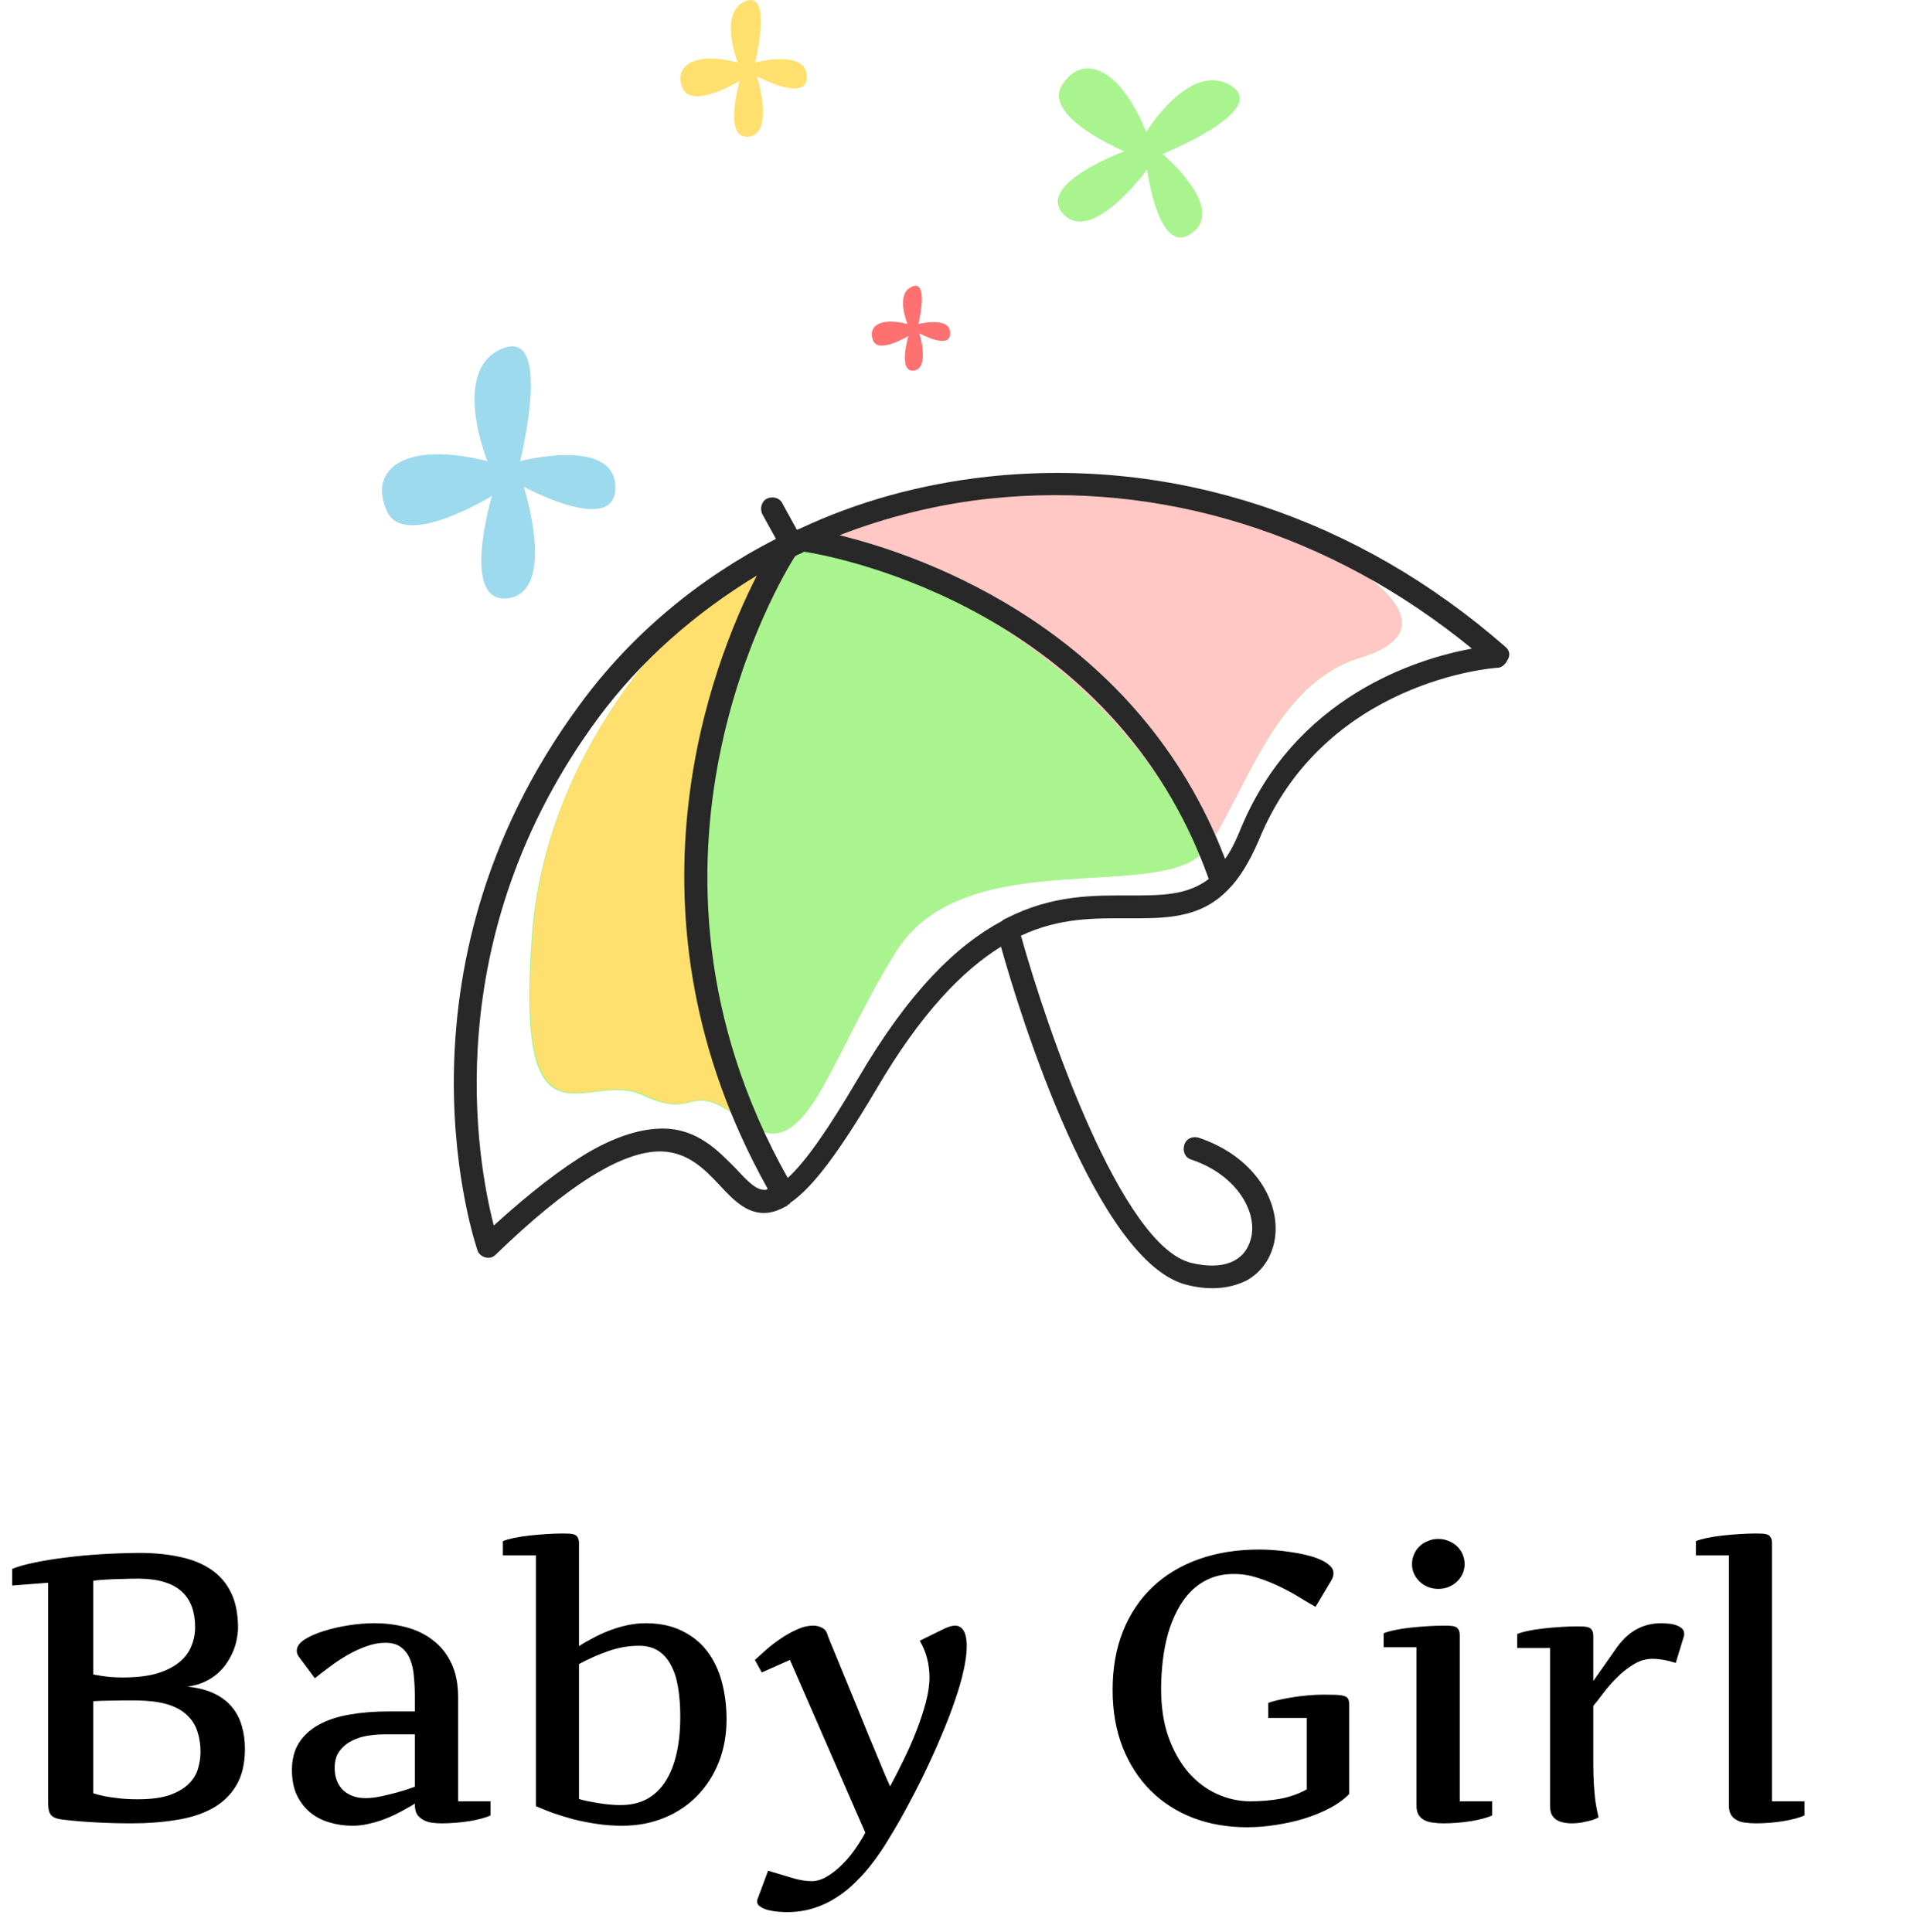 <svg xmlns="http://www.w3.org/2000/svg" width="85" height="86" viewBox="0 0 85 86" fill="none"><path d="M33.24 25.002C33.24 25.002 24.438 31.349 23.671 41.603C22.904 51.857 26.134 47.544 28.637 48.764C31.141 49.944 30.454 47.91 33.16 49.944C35.865 52.02 36.753 47.381 39.862 42.376C42.971 37.371 51.976 40.342 53.752 37.697C55.529 35.011 56.821 30.413 60.536 29.274C64.251 28.135 61.828 25.856 58.113 24.066C54.398 22.235 45.313 18.735 33.24 25.002Z" fill="#A9F48E"></path><path d="M23.712 41.562C22.945 51.816 26.175 47.503 28.678 48.724C31.141 49.904 30.536 47.869 33.16 49.904C28.153 38.917 33.524 26.141 34.25 24.513C33.927 24.676 33.604 24.798 33.241 25.002C33.241 25.002 24.439 31.349 23.712 41.562Z" fill="#FFE06E"></path><path d="M60.536 29.273C64.251 28.134 61.828 25.855 58.114 24.065C54.641 22.356 46.444 19.182 35.502 23.943C35.663 23.983 48.423 26.791 53.47 38.021C53.551 37.94 53.672 37.858 53.753 37.736C55.529 35.01 56.822 30.372 60.536 29.273Z" fill="#FFC8C5"></path><path d="M21.692 20.524C21.692 20.524 20.037 16.496 22.338 15.52C24.64 14.543 23.146 20.524 23.146 20.524C23.146 20.524 27.345 19.426 27.386 21.664C27.426 23.902 23.308 21.664 23.308 21.664C23.308 21.664 24.802 26.302 22.621 26.628C20.441 26.913 21.894 22.071 21.894 22.071C21.894 22.071 17.937 24.512 17.21 22.722C16.403 20.931 17.937 19.588 21.692 20.524Z" fill="#9DDAED"></path><path d="M32.837 2.785C32.837 2.785 31.948 0.587 33.16 0.058C34.411 -0.471 33.604 2.785 33.604 2.785C33.604 2.785 35.865 2.174 35.905 3.395C35.946 4.616 33.684 3.395 33.684 3.395C33.684 3.395 34.492 5.918 33.321 6.08C32.15 6.243 32.917 3.598 32.917 3.598C32.917 3.598 30.777 4.9 30.373 3.924C29.97 2.988 30.818 2.256 32.837 2.785Z" fill="#FFE06E"></path><path d="M40.388 14.422C40.388 14.422 39.822 13.079 40.59 12.754C41.357 12.428 40.872 14.422 40.872 14.422C40.872 14.422 42.286 14.056 42.286 14.829C42.286 15.602 40.913 14.829 40.913 14.829C40.913 14.829 41.397 16.375 40.67 16.497C39.944 16.578 40.428 14.951 40.428 14.951C40.428 14.951 39.096 15.765 38.853 15.154C38.611 14.544 39.136 14.096 40.388 14.422Z" fill="#FF7171"></path><path d="M51.007 5.878C51.007 5.878 52.945 2.704 54.762 3.802C56.579 4.901 51.734 6.854 51.734 6.854C51.734 6.854 54.56 9.214 53.066 10.354C51.572 11.534 51.047 7.546 51.047 7.546C51.047 7.546 48.624 10.883 47.332 9.54C46.04 8.197 50.038 6.732 50.038 6.732C50.038 6.732 46.404 5.227 47.252 3.802C48.099 2.419 49.755 2.826 51.007 5.878Z" fill="#A9F48E"></path><path d="M67.037 28.826C60.415 23.008 52.218 20.322 43.941 21.217C40.993 21.543 38.167 22.316 35.582 23.536C35.542 23.536 35.502 23.577 35.461 23.577L34.815 22.397C34.694 22.153 34.371 22.072 34.129 22.194C33.886 22.316 33.806 22.641 33.927 22.885L34.533 23.984C31.101 25.734 28.072 28.256 25.811 31.349C16.968 43.312 21.208 55.519 21.248 55.641C21.289 55.803 21.45 55.925 21.612 55.966C21.773 56.007 21.935 55.966 22.056 55.844C25.246 52.752 27.709 51.206 29.445 51.246C30.616 51.287 31.343 52.019 32.029 52.752C32.635 53.403 33.281 54.094 34.21 53.972C34.452 53.932 34.694 53.85 34.977 53.688C35.017 53.688 35.057 53.647 35.057 53.606H35.098C35.138 53.606 35.138 53.566 35.179 53.525C36.188 52.833 37.359 51.246 38.974 48.52C40.993 45.061 42.85 43.19 44.546 42.132C45.394 45.183 48.826 56.21 52.824 57.187C53.954 57.472 54.843 57.309 55.489 56.983C56.135 56.617 56.498 56.047 56.66 55.478C57.144 53.769 56.014 51.531 53.349 50.636C53.066 50.554 52.783 50.676 52.703 50.961C52.622 51.246 52.743 51.531 53.026 51.612C55.085 52.304 56.014 54.013 55.65 55.193C55.368 56.17 54.399 56.536 53.026 56.21C49.917 55.478 46.606 45.834 45.435 41.643C47.171 40.83 48.746 40.87 50.159 40.87C51.774 40.87 53.349 40.911 54.6 39.65C54.641 39.609 54.641 39.609 54.681 39.568C55.166 39.08 55.61 38.347 56.014 37.412C58.921 30.25 66.552 29.721 66.633 29.721C66.835 29.721 66.997 29.558 67.077 29.396C67.239 29.152 67.158 28.948 67.037 28.826ZM32.756 52.019C31.989 51.246 31.06 50.229 29.485 50.229C28.557 50.229 27.466 50.554 26.255 51.246C25.003 51.979 23.59 53.077 21.975 54.542C21.248 51.734 19.391 41.765 26.619 31.959C28.516 29.396 30.939 27.28 33.685 25.612C31.666 29.558 27.305 40.667 34.169 52.914C34.129 52.914 34.129 52.955 34.088 52.955C33.685 52.996 33.321 52.63 32.756 52.019ZM50.28 39.853C48.705 39.853 46.848 39.812 44.789 40.87C44.708 40.911 44.667 40.911 44.587 40.992C42.608 42.05 40.468 44.085 38.167 48.032C36.874 50.229 35.865 51.694 35.057 52.426C27.103 38.266 34.815 25.652 35.38 24.757C35.502 24.676 35.663 24.635 35.784 24.554C37.399 24.798 49.553 27.198 53.793 39.121C52.824 39.853 51.693 39.853 50.28 39.853ZM55.166 37.005C54.964 37.493 54.762 37.9 54.52 38.225C50.643 28.094 41.195 24.757 37.359 23.821C39.459 23.008 41.72 22.438 44.021 22.194C51.653 21.38 59.244 23.74 65.503 28.867C63.08 29.314 57.589 30.983 55.166 37.005Z" fill="#282828"></path><path d="M6.202 69.114C6.855 69.114 7.45 69.172 7.986 69.288C8.529 69.398 8.993 69.584 9.381 69.844C9.768 70.104 10.067 70.447 10.277 70.873C10.488 71.299 10.593 71.825 10.593 72.45C10.593 72.589 10.576 72.744 10.543 72.915C10.515 73.087 10.466 73.264 10.394 73.447C10.322 73.629 10.227 73.809 10.111 73.986C10.001 74.158 9.862 74.318 9.696 74.468C9.53 74.617 9.334 74.744 9.107 74.849C8.886 74.954 8.631 75.026 8.343 75.065C8.814 75.115 9.209 75.217 9.53 75.372C9.857 75.527 10.12 75.726 10.319 75.97C10.524 76.213 10.67 76.493 10.759 76.808C10.853 77.124 10.9 77.467 10.9 77.838C10.9 78.496 10.77 79.041 10.51 79.473C10.255 79.899 9.901 80.237 9.447 80.486C8.993 80.735 8.459 80.906 7.845 81C7.236 81.1 6.581 81.15 5.878 81.15C5.313 81.15 4.785 81.136 4.292 81.108C3.805 81.086 3.305 81.044 2.79 80.984C2.541 80.956 2.369 80.889 2.275 80.784C2.187 80.679 2.143 80.508 2.143 80.27V70.442L0.541 70.566V69.827C0.795 69.722 1.127 69.628 1.537 69.545C1.952 69.457 2.411 69.382 2.915 69.321C3.424 69.255 3.958 69.205 4.517 69.172C5.081 69.138 5.643 69.119 6.202 69.114ZM6.476 75.696C6.304 75.685 6.138 75.679 5.978 75.679C5.817 75.679 5.659 75.679 5.504 75.679C5.311 75.679 5.131 75.682 4.965 75.688C4.804 75.688 4.663 75.691 4.542 75.696C4.398 75.701 4.268 75.707 4.151 75.713V79.813C4.301 79.863 4.475 79.907 4.674 79.946C4.846 79.979 5.053 80.01 5.297 80.037C5.54 80.065 5.82 80.079 6.135 80.079C6.722 80.079 7.198 80.015 7.563 79.888C7.928 79.755 8.21 79.586 8.41 79.382C8.614 79.177 8.75 78.95 8.816 78.701C8.888 78.452 8.924 78.208 8.924 77.97C8.924 77.644 8.88 77.348 8.791 77.082C8.709 76.811 8.57 76.579 8.376 76.385C8.188 76.186 7.937 76.028 7.621 75.912C7.311 75.796 6.929 75.724 6.476 75.696ZM6.185 70.259C5.897 70.259 5.629 70.264 5.38 70.276C5.131 70.281 4.915 70.289 4.732 70.3C4.55 70.311 4.406 70.323 4.301 70.334C4.201 70.345 4.151 70.353 4.151 70.359V74.526C4.417 74.575 4.655 74.611 4.865 74.633C5.081 74.65 5.278 74.658 5.455 74.658C6.052 74.658 6.556 74.6 6.965 74.484C7.375 74.362 7.707 74.199 7.961 73.994C8.216 73.79 8.399 73.552 8.509 73.281C8.625 73.009 8.684 72.722 8.684 72.417C8.684 72.085 8.637 71.786 8.542 71.521C8.448 71.255 8.302 71.031 8.103 70.848C7.903 70.66 7.646 70.516 7.331 70.417C7.015 70.317 6.633 70.264 6.185 70.259ZM18.462 80.27C18.462 80.27 18.423 80.295 18.346 80.344C18.274 80.389 18.171 80.447 18.039 80.519C17.911 80.591 17.759 80.671 17.582 80.76C17.41 80.843 17.22 80.923 17.009 81C16.805 81.072 16.589 81.133 16.362 81.183C16.14 81.233 15.916 81.257 15.69 81.257C15.33 81.257 14.987 81.208 14.66 81.108C14.334 81.014 14.046 80.865 13.797 80.66C13.553 80.455 13.357 80.198 13.207 79.888C13.064 79.578 12.992 79.207 12.992 78.776C12.992 78.3 13.097 77.896 13.307 77.564C13.523 77.232 13.819 76.963 14.195 76.758C14.577 76.548 15.031 76.399 15.557 76.31C16.082 76.216 16.661 76.169 17.291 76.169H18.462V75.547C18.462 75.226 18.448 74.918 18.42 74.625C18.398 74.326 18.34 74.066 18.246 73.845C18.158 73.624 18.025 73.447 17.848 73.314C17.676 73.181 17.444 73.114 17.15 73.114C16.868 73.114 16.586 73.167 16.304 73.272C16.021 73.372 15.745 73.499 15.474 73.654C15.203 73.809 14.942 73.981 14.693 74.169C14.444 74.351 14.217 74.526 14.013 74.692L13.332 73.778C13.249 73.679 13.207 73.576 13.207 73.471C13.207 73.289 13.321 73.123 13.548 72.973C13.78 72.824 14.068 72.697 14.411 72.591C14.76 72.481 15.133 72.395 15.532 72.334C15.93 72.273 16.301 72.243 16.644 72.243C17.153 72.243 17.635 72.304 18.088 72.425C18.542 72.547 18.938 72.741 19.275 73.007C19.619 73.267 19.89 73.607 20.089 74.028C20.288 74.443 20.388 74.949 20.388 75.547V80.17H21.832V80.793C21.738 80.843 21.608 80.889 21.442 80.934C21.281 80.978 21.102 81.017 20.902 81.05C20.703 81.083 20.493 81.108 20.271 81.125C20.056 81.141 19.848 81.15 19.649 81.15C19.516 81.15 19.381 81.141 19.242 81.125C19.104 81.108 18.977 81.069 18.86 81.008C18.75 80.953 18.656 80.876 18.578 80.776C18.506 80.671 18.467 80.53 18.462 80.353V80.27ZM16.27 80.029C16.464 80.029 16.686 80.004 16.935 79.954C17.189 79.899 17.43 79.841 17.657 79.78C17.922 79.708 18.191 79.622 18.462 79.523V77.19H17.067C16.857 77.19 16.625 77.21 16.37 77.248C16.121 77.287 15.886 77.362 15.665 77.472C15.449 77.578 15.266 77.727 15.117 77.921C14.967 78.114 14.893 78.369 14.893 78.684C14.893 78.883 14.923 79.066 14.984 79.232C15.045 79.393 15.133 79.534 15.249 79.656C15.366 79.772 15.51 79.863 15.681 79.929C15.853 79.996 16.049 80.029 16.27 80.029ZM28.439 73.247C27.975 73.247 27.515 73.328 27.061 73.488C26.608 73.648 26.176 73.839 25.767 74.061V80.062C25.767 80.068 25.822 80.084 25.933 80.112C26.043 80.14 26.187 80.17 26.364 80.203C26.541 80.237 26.738 80.267 26.954 80.295C27.175 80.322 27.396 80.336 27.618 80.336C28.066 80.336 28.456 80.248 28.788 80.07C29.12 79.888 29.394 79.628 29.61 79.29C29.831 78.947 29.997 78.532 30.108 78.045C30.219 77.558 30.274 77.007 30.274 76.393C30.274 75.917 30.241 75.486 30.174 75.098C30.113 74.711 30.008 74.382 29.859 74.111C29.715 73.834 29.527 73.621 29.294 73.471C29.062 73.322 28.777 73.247 28.439 73.247ZM25.767 73.264C25.971 73.131 26.193 73.004 26.431 72.882C26.669 72.755 26.915 72.644 27.169 72.55C27.424 72.456 27.681 72.381 27.941 72.326C28.207 72.27 28.467 72.243 28.722 72.243C29.352 72.243 29.895 72.356 30.349 72.583C30.808 72.805 31.184 73.109 31.477 73.496C31.771 73.884 31.987 74.337 32.125 74.858C32.263 75.378 32.333 75.934 32.333 76.526C32.333 77.207 32.219 77.838 31.992 78.419C31.765 78.994 31.447 79.492 31.038 79.913C30.634 80.333 30.144 80.663 29.568 80.901C28.998 81.138 28.37 81.257 27.684 81.257C27.297 81.257 26.92 81.23 26.555 81.174C26.19 81.119 25.841 81.05 25.509 80.967C25.183 80.878 24.878 80.784 24.596 80.685C24.314 80.58 24.065 80.48 23.849 80.386V69.221H22.38V68.591C22.496 68.541 22.659 68.494 22.87 68.449C23.085 68.405 23.318 68.369 23.567 68.341C23.816 68.314 24.07 68.292 24.331 68.275C24.596 68.258 24.837 68.25 25.053 68.25C25.169 68.25 25.271 68.253 25.36 68.258C25.448 68.264 25.523 68.281 25.584 68.308C25.645 68.336 25.689 68.38 25.717 68.441C25.75 68.496 25.767 68.579 25.767 68.69V73.264ZM42.501 72.351C42.606 72.351 42.692 72.378 42.758 72.434C42.83 72.489 42.886 72.561 42.924 72.65C42.963 72.738 42.988 72.835 42.999 72.94C43.016 73.04 43.024 73.137 43.024 73.231C43.024 73.557 42.977 73.928 42.883 74.343C42.794 74.752 42.67 75.187 42.509 75.646C42.354 76.106 42.175 76.579 41.97 77.066C41.77 77.553 41.56 78.031 41.339 78.502C41.123 78.966 40.902 79.415 40.675 79.846C40.453 80.272 40.246 80.657 40.052 81C39.875 81.31 39.687 81.626 39.488 81.947C39.294 82.267 39.081 82.58 38.849 82.885C38.622 83.189 38.373 83.474 38.102 83.739C37.836 84.011 37.545 84.246 37.23 84.445C36.92 84.65 36.58 84.81 36.209 84.927C35.838 85.043 35.437 85.101 35.005 85.101C34.922 85.101 34.806 85.095 34.657 85.084C34.507 85.073 34.361 85.051 34.217 85.018C34.078 84.985 33.957 84.935 33.852 84.868C33.746 84.808 33.694 84.725 33.694 84.619C33.694 84.592 33.697 84.57 33.702 84.553C33.708 84.536 33.716 84.514 33.727 84.487L34.184 83.258C34.599 83.38 34.958 83.488 35.263 83.582C35.573 83.676 35.86 83.723 36.126 83.723C36.358 83.723 36.594 83.648 36.831 83.499C37.069 83.355 37.294 83.175 37.504 82.959C37.72 82.743 37.913 82.508 38.085 82.254C38.257 82.005 38.398 81.775 38.508 81.565L35.155 73.878L33.901 74.434L33.594 73.878C33.727 73.756 33.893 73.607 34.092 73.43C34.291 73.253 34.507 73.087 34.74 72.932C34.972 72.771 35.213 72.636 35.462 72.525C35.711 72.409 35.954 72.351 36.192 72.351C36.331 72.351 36.458 72.381 36.574 72.442C36.696 72.497 36.779 72.597 36.823 72.741C36.823 72.752 36.859 72.849 36.931 73.031C37.009 73.214 37.108 73.455 37.23 73.754C37.352 74.047 37.49 74.385 37.645 74.766C37.8 75.143 37.96 75.533 38.127 75.937C38.292 76.341 38.456 76.742 38.616 77.14C38.782 77.533 38.932 77.893 39.065 78.219C39.203 78.546 39.319 78.825 39.413 79.058C39.513 79.285 39.579 79.434 39.612 79.506C39.8 79.157 39.997 78.773 40.202 78.352C40.412 77.926 40.603 77.495 40.774 77.057C40.946 76.62 41.087 76.194 41.198 75.779C41.308 75.364 41.364 74.99 41.364 74.658C41.364 74.365 41.328 74.08 41.256 73.803C41.184 73.527 41.076 73.267 40.932 73.023L42.028 72.484C42.221 72.395 42.379 72.351 42.501 72.351ZM51.673 75.173C51.673 75.987 51.784 76.703 52.005 77.323C52.232 77.943 52.528 78.466 52.894 78.892C53.264 79.312 53.688 79.631 54.164 79.846C54.645 80.062 55.14 80.17 55.649 80.17C56.12 80.17 56.568 80.131 56.994 80.054C57.42 79.971 57.808 79.832 58.156 79.639V76.46H56.438V75.796C56.521 75.757 56.657 75.715 56.845 75.671C57.033 75.627 57.243 75.585 57.476 75.547C57.708 75.508 57.949 75.477 58.198 75.455C58.452 75.433 58.688 75.422 58.903 75.422C59.125 75.422 59.307 75.425 59.451 75.43C59.601 75.436 59.72 75.453 59.808 75.48C59.897 75.502 59.958 75.544 59.991 75.605C60.024 75.66 60.041 75.74 60.041 75.845V79.846C59.808 80.084 59.518 80.295 59.169 80.477C58.82 80.66 58.441 80.815 58.032 80.942C57.622 81.064 57.199 81.158 56.762 81.224C56.325 81.291 55.904 81.324 55.5 81.324C54.631 81.324 53.831 81.186 53.101 80.909C52.371 80.627 51.74 80.223 51.209 79.697C50.677 79.166 50.262 78.524 49.963 77.771C49.665 77.013 49.515 76.158 49.515 75.206C49.515 74.243 49.667 73.377 49.972 72.608C50.282 71.833 50.719 71.178 51.283 70.641C51.853 70.099 52.539 69.683 53.342 69.396C54.15 69.108 55.052 68.964 56.048 68.964C56.236 68.964 56.449 68.972 56.687 68.989C56.925 69.006 57.166 69.033 57.409 69.072C57.653 69.105 57.891 69.149 58.123 69.205C58.355 69.26 58.56 69.326 58.737 69.404C58.92 69.481 59.067 69.573 59.177 69.678C59.288 69.778 59.343 69.891 59.343 70.018C59.343 70.118 59.31 70.226 59.244 70.342L58.546 71.512C58.364 71.413 58.137 71.28 57.866 71.114C57.6 70.948 57.307 70.787 56.986 70.632C56.665 70.472 56.327 70.336 55.973 70.226C55.624 70.11 55.273 70.052 54.919 70.052C54.52 70.052 54.164 70.118 53.848 70.251C53.538 70.383 53.262 70.569 53.018 70.807C52.78 71.045 52.575 71.327 52.404 71.653C52.232 71.975 52.091 72.326 51.98 72.708C51.875 73.084 51.798 73.482 51.748 73.903C51.698 74.324 51.673 74.747 51.673 75.173ZM64.963 80.17H66.407V80.793C66.313 80.843 66.183 80.889 66.017 80.934C65.857 80.978 65.677 81.017 65.478 81.05C65.278 81.083 65.071 81.108 64.855 81.125C64.639 81.141 64.432 81.15 64.232 81.15C64.061 81.15 63.903 81.138 63.759 81.116C63.615 81.1 63.488 81.061 63.377 81C63.272 80.945 63.189 80.867 63.128 80.768C63.068 80.663 63.037 80.524 63.037 80.353V73.314H61.576V72.691C61.692 72.641 61.856 72.594 62.066 72.55C62.276 72.506 62.506 72.47 62.755 72.442C63.009 72.414 63.267 72.392 63.527 72.376C63.792 72.359 64.033 72.351 64.249 72.351C64.365 72.351 64.468 72.353 64.556 72.359C64.645 72.365 64.719 72.381 64.78 72.409C64.841 72.436 64.885 72.481 64.913 72.542C64.946 72.597 64.963 72.68 64.963 72.791V80.17ZM62.838 69.612C62.838 69.457 62.868 69.31 62.929 69.172C62.99 69.033 63.073 68.914 63.178 68.815C63.283 68.715 63.408 68.638 63.552 68.582C63.696 68.521 63.848 68.491 64.008 68.491C64.169 68.491 64.321 68.521 64.465 68.582C64.609 68.638 64.733 68.715 64.838 68.815C64.944 68.914 65.026 69.033 65.087 69.172C65.148 69.31 65.179 69.457 65.179 69.612C65.179 69.766 65.148 69.91 65.087 70.043C65.026 70.176 64.944 70.292 64.838 70.392C64.733 70.491 64.609 70.572 64.465 70.632C64.321 70.688 64.169 70.716 64.008 70.716C63.848 70.716 63.696 70.688 63.552 70.632C63.408 70.572 63.283 70.491 63.178 70.392C63.073 70.292 62.99 70.176 62.929 70.043C62.868 69.91 62.838 69.766 62.838 69.612ZM67.519 72.724C67.636 72.674 67.799 72.627 68.009 72.583C68.22 72.539 68.449 72.503 68.698 72.475C68.953 72.448 69.21 72.425 69.47 72.409C69.736 72.392 69.977 72.384 70.192 72.384C70.309 72.384 70.411 72.387 70.499 72.392C70.588 72.398 70.663 72.414 70.724 72.442C70.784 72.47 70.829 72.514 70.856 72.575C70.89 72.63 70.906 72.713 70.906 72.824V74.816L71.96 73.314C72.226 72.948 72.519 72.68 72.84 72.508C73.167 72.331 73.535 72.243 73.944 72.243C74.016 72.243 74.108 72.248 74.218 72.26C74.335 72.265 74.445 72.284 74.55 72.318C74.661 72.351 74.755 72.398 74.832 72.459C74.91 72.52 74.949 72.603 74.949 72.708C74.949 72.735 74.949 72.757 74.949 72.774C74.949 72.791 74.943 72.813 74.932 72.841L74.575 74.011C74.365 73.945 74.174 73.897 74.002 73.87C73.836 73.842 73.681 73.828 73.538 73.828C73.239 73.828 72.954 73.914 72.683 74.086C72.412 74.252 72.162 74.451 71.936 74.683C71.709 74.91 71.507 75.143 71.33 75.381C71.158 75.613 71.017 75.793 70.906 75.92V78.502C70.906 78.845 70.915 79.146 70.931 79.406C70.948 79.666 70.967 79.893 70.989 80.087C71.017 80.281 71.045 80.444 71.072 80.577C71.1 80.704 71.122 80.806 71.139 80.884C71.061 80.928 70.973 80.967 70.873 81C70.779 81.028 70.677 81.053 70.566 81.075C70.461 81.103 70.353 81.122 70.242 81.133C70.137 81.144 70.04 81.15 69.952 81.15C69.808 81.15 69.678 81.136 69.561 81.108C69.445 81.086 69.343 81.044 69.254 80.984C69.166 80.923 69.097 80.843 69.047 80.743C69.003 80.638 68.981 80.508 68.981 80.353V73.347H67.519V72.724ZM78.858 80.17H80.303V80.793C80.209 80.843 80.079 80.889 79.913 80.934C79.752 80.978 79.572 81.017 79.373 81.05C79.174 81.083 78.966 81.108 78.751 81.125C78.535 81.141 78.327 81.15 78.128 81.15C77.956 81.15 77.799 81.138 77.655 81.116C77.511 81.1 77.386 81.061 77.281 81C77.176 80.945 77.093 80.867 77.032 80.768C76.971 80.663 76.941 80.524 76.941 80.353V69.221H75.472V68.591C75.588 68.541 75.751 68.494 75.961 68.449C76.177 68.405 76.41 68.369 76.659 68.341C76.908 68.314 77.162 68.292 77.422 68.275C77.688 68.258 77.929 68.25 78.144 68.25C78.261 68.25 78.363 68.253 78.452 68.258C78.54 68.264 78.615 68.281 78.676 68.308C78.737 68.336 78.781 68.38 78.809 68.441C78.842 68.496 78.858 68.579 78.858 68.69V80.17Z" fill="black"></path></svg>